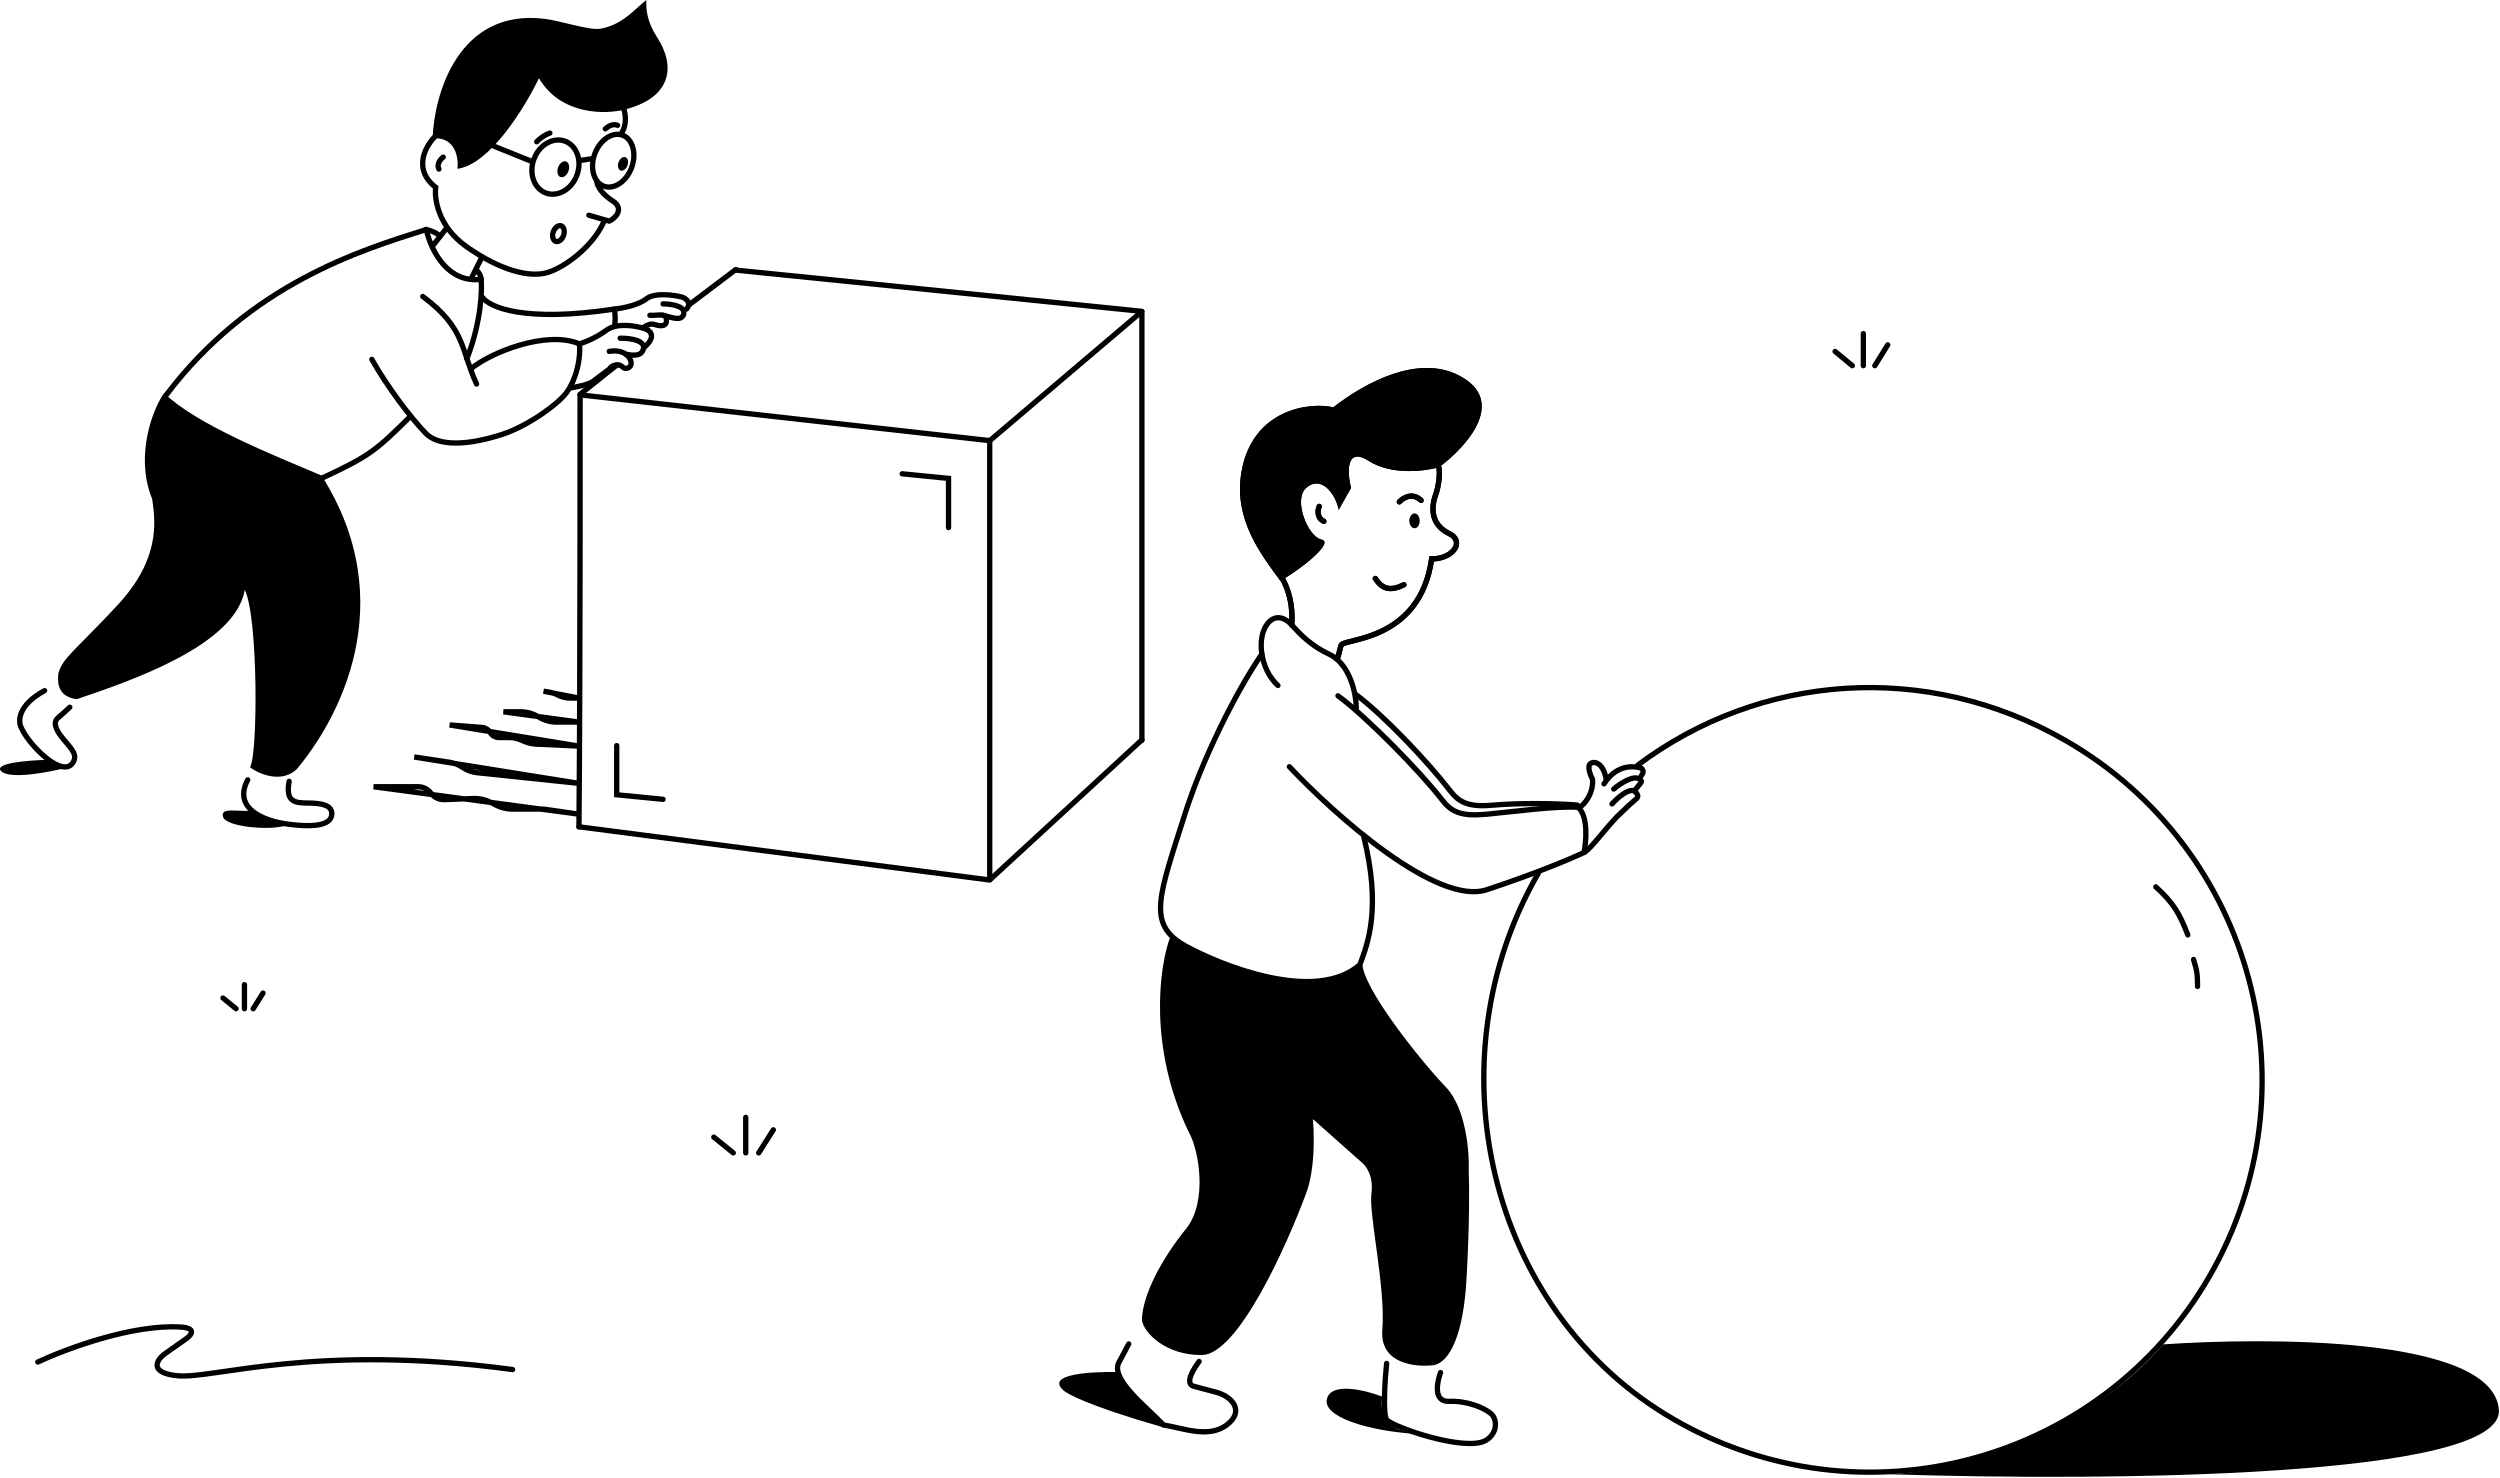 <svg width="2353" height="1391" viewBox="0 0 2353 1391" fill="none" xmlns="http://www.w3.org/2000/svg">
<path d="M278.919 724.333C262.765 738.872 239.978 725.949 235.312 722.18C242.843 710.872 243 580.082 230.374 555.259C221.322 607.429 123.254 640.744 73.247 657.732L72.153 658.104C53.307 655.411 54.205 641.232 54.923 633.873C58.685 619.335 70.323 612.874 110.384 569.797C150.445 526.721 146.61 492.26 143.23 469.645C125.857 427.06 145.831 380.98 154.544 370.031C184.697 399.646 259.004 429.081 302.618 447.568C378.863 567.751 318.047 678.206 278.919 724.333Z" fill="black"/>
<path d="M35.538 1281.96C61.657 1269.69 125.236 1245.93 170.597 1249.06C177.029 1249.32 186.741 1252.05 174.141 1260.81C161.541 1269.59 155.241 1274.13 153.666 1275.31C147.104 1280.79 140.671 1292.38 167.447 1294.89C200.916 1298.02 295.419 1263.95 482.454 1289.01" stroke="black" stroke-width="5" stroke-linecap="round"/>
<path d="M156.151 372.183C235.304 267.184 339.764 235.416 401.148 216.031" stroke="black" stroke-width="5" stroke-linecap="round"/>
<path d="M401.147 216.031C406.712 239.365 423.224 266.646 452.839 262.877" stroke="black" stroke-width="5" stroke-linecap="round"/>
<path d="M452.839 263.422C453.736 271.14 453.378 302.19 439.378 337.728" stroke="black" stroke-width="5" stroke-linecap="round"/>
<path d="M386.071 392.109C354.302 423.34 348.918 428.724 303.688 449.724" stroke="black" stroke-width="5" stroke-linecap="round"/>
<path d="M442.957 347.417C460.378 332.34 514.223 310.263 545.453 323.725" stroke="black" stroke-width="5" stroke-linecap="round"/>
<path d="M397.917 279.031C438.301 309.185 433.455 328.569 448.532 361.415" stroke="black" stroke-width="5" stroke-linecap="round"/>
<path d="M545.453 323.727C546.53 336.111 543.329 355.068 533.607 368.957C526.069 379.726 497.531 400.725 472.762 408.802C464.21 411.59 418.559 426.341 400.609 407.725C386.071 392.649 364.533 364.111 349.995 338.265" stroke="black" stroke-width="5" stroke-linecap="round"/>
<path d="M453.916 279.57C460.198 289.083 493.008 303.801 578.299 290.878" stroke="black" stroke-width="5" stroke-linecap="round"/>
<path d="M578.299 291.414C578.837 294.825 579.591 301.86 578.299 307.029" stroke="black" stroke-width="5" stroke-linecap="round"/>
<path d="M544.915 323.723C549.402 322.646 560.853 318.123 570.76 310.8C580.668 303.477 598.58 306.673 606.298 309.185C611.503 310.62 618.79 316.185 606.298 326.954" stroke="black" stroke-width="5" stroke-linecap="round"/>
<path d="M583.683 318.338C593.017 318.158 610.283 320.384 604.683 330.722C601.991 335.03 595.96 334.707 589.068 333.415" stroke="black" stroke-width="5" stroke-linecap="round"/>
<path d="M573.453 330.727C580.632 329.47 589.068 330.727 592.837 337.727C595.18 342.08 593.914 345.265 590.683 346.492C586.376 347.419 587.11 345.175 583.145 343.65C580.811 342.932 575.607 343.542 573.453 347.419L558.376 358.727C553.71 362.316 542.222 364.111 536.838 365.188" stroke="black" stroke-width="5" stroke-linecap="round"/>
<path d="M578.299 290.877C579.376 290.877 598.76 288.723 608.452 281.184C616.206 275.154 633.939 277.595 641.836 279.569C645.426 280.826 651.313 284.846 646.144 290.877" stroke="black" stroke-width="5" stroke-linecap="round"/>
<path d="M611.683 296.742C619.221 297.339 627.298 293.787 627.298 301.647C627.298 308.647 619.221 306.41 615.99 305.416C613.657 304.698 610.929 304.662 605.76 308.108" stroke="black" stroke-width="5" stroke-linecap="round"/>
<path d="M624.067 286.031C631.425 286.031 645.605 287.97 643.451 295.723C641.297 303.477 629.99 297.796 624.067 296.72" stroke="black" stroke-width="5" stroke-linecap="round"/>
<path d="M407.186 130.154C428.795 128.633 431.764 148.672 430.548 158.883C461.395 154.715 494.529 100.28 507.241 73.583C527.942 108.579 569.793 107.83 588.132 103.08C634.101 91.174 635.098 60.636 618.522 35.205C608.878 20.409 607.908 8.462 608.331 0C598.151 7.724 586.166 23.406 565.113 27.009C554.668 28.796 527.865 19.603 512.573 17.719C431.612 7.748 408.581 88.521 407.186 130.154Z" fill="black"/>
<path d="M410.469 127.594C401.635 135.495 387.228 158.597 410.087 176.332C408.669 187.095 412.408 213.273 438.707 231.888C471.581 255.154 498.924 261.366 515.263 256.515C531.602 251.663 557.988 232.145 568.572 208.276" stroke="black" stroke-width="5" stroke-linecap="round"/>
<path d="M554.205 202.562L573.327 208.125C577.703 206.431 588.577 197.236 576.927 189.229C572.529 186.684 563.34 179.574 561.778 171.484" stroke="black" stroke-width="5" stroke-linecap="round"/>
<path d="M587.039 102.211C588.507 106.349 590.27 116.549 585.586 124.24" stroke="black" stroke-width="5" stroke-linecap="round"/>
<path d="M505.152 133.448C506.976 131.451 512.007 127.019 517.532 125.273" stroke="black" stroke-width="5" stroke-linecap="round"/>
<path d="M527.485 166.616C530.176 167.597 533.551 165.12 535.023 161.083C536.495 157.045 535.507 152.978 532.815 151.996C530.124 151.015 526.749 153.492 525.277 157.529C523.805 161.566 524.794 165.635 527.485 166.616Z" fill="black"/>
<path d="M584.094 160.463C586.402 161.304 589.297 159.181 590.559 155.719C591.822 152.256 590.974 148.768 588.665 147.926C586.358 147.085 583.464 149.209 582.201 152.671C580.939 156.133 581.786 159.621 584.094 160.463Z" fill="black"/>
<path d="M543.071 164.667C538 178.575 524.699 185.651 513.875 181.704C503.051 177.757 497.429 163.78 502.5 149.873C507.571 135.966 520.872 128.888 531.696 132.835C542.52 136.783 548.142 150.76 543.071 164.667Z" stroke="black" stroke-width="5"/>
<path d="M594.531 157.581C592.038 164.419 587.734 169.751 582.913 172.895C578.092 176.036 572.914 176.912 568.39 175.262C563.866 173.613 560.467 169.61 558.8 164.102C557.133 158.593 557.273 151.741 559.767 144.905C562.26 138.068 566.562 132.735 571.385 129.592C576.206 126.449 581.384 125.575 585.908 127.223C590.431 128.873 593.831 132.876 595.497 138.384C597.164 143.894 597.024 150.745 594.531 157.581Z" stroke="black" stroke-width="5"/>
<path d="M545.727 151.067L557.649 149.305" stroke="black" stroke-width="5" stroke-linecap="round"/>
<path d="M569.745 121.285C571.708 119.337 576.767 115.949 581.292 117.976" stroke="black" stroke-width="5" stroke-linecap="round"/>
<path d="M464.67 137.484L500.721 152.04" stroke="black" stroke-width="5" stroke-linecap="round"/>
<path d="M417.167 147.891C414.789 149.687 410.643 154.441 413.083 159.09" stroke="black" stroke-width="5" stroke-linecap="round"/>
<path d="M453.377 242.421L443.147 262.883L453.377 242.421ZM420.532 214.422L407.07 231.652L420.532 214.422Z" stroke="black" stroke-width="5" stroke-linecap="round"/>
<path d="M1118.94 1065.7C1080.57 985.867 1091.1 909.806 1101.16 882.641C1211.07 947.601 1265.48 923.979 1282.18 906.263C1282.18 929.884 1337.14 998.387 1360.84 1023.19C1379.81 1043.04 1383.11 1084.22 1382.39 1102.32C1382.93 1114.72 1383.25 1152.51 1380.24 1204.48C1377.22 1256.46 1364.61 1281.26 1350.07 1284.8C1332.65 1287.16 1298.46 1283.85 1301.04 1251.73C1304.27 1211.57 1288.11 1143.07 1290.8 1123C1292.95 1106.93 1285.6 1097.01 1281.65 1094.06L1235.73 1053.31C1238.34 1086.93 1234.06 1111.12 1229.38 1123C1210.7 1173.58 1164.94 1274.88 1131.32 1275.36C1097.7 1275.82 1076.37 1254.68 1074.75 1242.28C1075.29 1219.44 1092.44 1186.08 1116.23 1156.65C1137.25 1130.67 1128.09 1081.25 1118.94 1065.7Z" fill="black"/>
<path d="M1249.21 1315.56C1254.38 1300.91 1285.1 1308.37 1300.9 1314.48C1297.13 1346.25 1322.44 1346.25 1331.05 1349.48C1289.59 1346.79 1242.75 1333.87 1249.21 1315.56Z" fill="black"/>
<path d="M1001.52 1309.1C982.138 1292.73 1029.34 1290.97 1051.6 1291.33C1055.37 1305.33 1088.21 1336.74 1095.21 1343.56C1020.37 1322.02 1004.07 1311.25 1001.52 1309.1Z" fill="black"/>
<path d="M1128.6 1281.42C1117.83 1295.93 1117.54 1303.59 1124.27 1304.93L1144.46 1310.31C1159.94 1314.34 1171.79 1328.3 1154.56 1341.2C1137.33 1354.09 1113.52 1344.09 1095.21 1341.2C1078.5 1323.63 1043.58 1297.1 1053.6 1281.42L1062.37 1264.94" stroke="black" stroke-width="5" stroke-linecap="round"/>
<path d="M1305.1 1283.25C1303.56 1297.14 1301.4 1330.88 1305.1 1336.17C1309.73 1342.78 1380.38 1367.42 1399.04 1355.35C1410.29 1348.08 1408.97 1334.97 1403.01 1330.21C1396.4 1324.93 1381.18 1318.3 1363.97 1318.97C1348.2 1319.57 1352.96 1299.8 1355.82 1291.87" stroke="black" stroke-width="5" stroke-linecap="round"/>
<path d="M1276.55 666.181C1276.37 653.258 1270.95 625.043 1250.71 615.566C1230.46 606.089 1220.55 592.951 1215.17 587.567C1211.03 582.9 1200.74 576.367 1192.55 587.567C1187.53 594.436 1186.01 604.935 1187.67 615.566C1189.4 626.6 1194.56 637.776 1202.78 645.181" stroke="black" stroke-width="5" stroke-linecap="round"/>
<path d="M1283.55 787.337C1299.92 853.674 1287.98 886.771 1279.9 907.95C1237.9 945.104 1147.44 907.95 1115.55 890.181C1079.11 869.877 1090.55 843.969 1115.55 765.26C1131.29 715.723 1162.52 652.185 1187.67 615.57" stroke="black" stroke-width="5" stroke-linecap="round"/>
<path d="M1213.55 721.641C1255.91 766.691 1352.37 852.915 1399.32 837.408C1446.27 821.901 1479.9 807.613 1490.86 802.409C1493.01 791.819 1494.95 768.486 1485.47 759.871" stroke="black" stroke-width="5" stroke-linecap="round"/>
<path d="M1259.32 654.875C1286.06 674.618 1336.46 725.876 1357.32 752.873C1366.47 764.719 1375.63 768.489 1399.32 766.335C1421.87 764.284 1465.37 758.258 1485.47 759.873" stroke="black" stroke-width="5" stroke-linecap="round"/>
<path d="M1275.59 653.258C1302.33 673.001 1344 717.259 1364.86 744.256C1374.01 756.102 1383.17 759.872 1406.86 757.718C1429.41 755.667 1464.41 756.102 1484.51 757.718" stroke="black" stroke-width="5" stroke-linecap="round"/>
<path d="M1486.55 759.868C1491.03 757.534 1499.79 747.268 1498.93 733.484C1496.6 729.176 1493.44 720.561 1497.32 718.407C1502.16 715.715 1509.7 720.022 1511.86 734.022" stroke="black" stroke-width="5" stroke-linecap="round"/>
<path d="M1518.86 742.643C1525.5 736.849 1539.42 727.982 1544.51 734.471C1545.02 735.133 1544.91 736.063 1544.38 736.719L1538.24 744.387" stroke="black" stroke-width="5" stroke-linecap="round"/>
<path d="M1509.7 737.795C1515.44 728.641 1526.5 718.411 1544.16 722.718C1545.78 723.437 1548.15 725.949 1544.7 730.257" stroke="black" stroke-width="5" stroke-linecap="round"/>
<path d="M1517.24 756.64C1522.54 750.763 1532.63 741.975 1538.24 744.385C1539.26 744.826 1540.42 746.491 1541.24 748.231C1541.78 749.383 1541.38 750.72 1540.43 751.559L1533.39 757.717L1522.09 768.486C1510.24 780.871 1498.57 797.024 1491.93 801.871" stroke="black" stroke-width="5" stroke-linecap="round"/>
<path d="M1447.9 821.79C1346.04 998.203 1399.37 1234.28 1575.78 1336.13C1752.2 1437.98 1977.78 1377.54 2079.62 1201.13C2181.48 1024.72 2121.04 799.137 1944.62 697.284C1812.73 621.141 1656.19 634.131 1541.59 720.044" stroke="black" stroke-width="5" stroke-linecap="round"/>
<path d="M1258.9 619.336C1261.06 612.875 1260.52 612.875 1262.21 607.361C1264.29 600.601 1336.31 604.414 1347.48 526.052C1368.19 526.052 1379.23 508.966 1363.36 501.896C1346.42 493.411 1347.5 477.458 1350.44 468.031C1355.14 455.658 1355.28 442.724 1354.21 440.031" stroke="black" stroke-width="5" stroke-linecap="round"/>
<path d="M1329.98 494.95C1331.76 494.95 1333.21 492.78 1333.21 490.104C1333.21 487.428 1331.76 485.258 1329.98 485.258C1328.19 485.258 1326.75 487.428 1326.75 490.104C1326.75 492.78 1328.19 494.95 1329.98 494.95Z" fill="black"/>
<path d="M1317.05 472.337C1320.47 468.606 1329.33 463.102 1337.52 470.938" stroke="black" stroke-width="5" stroke-linecap="round"/>
<path d="M1294.44 544.492C1300.9 554.184 1307.9 556.877 1321.36 550.415" stroke="black" stroke-width="5" stroke-linecap="round"/>
<path d="M1241.68 476.648C1240.25 479.894 1239.11 487.24 1245.98 490.648" stroke="black" stroke-width="5" stroke-linecap="round"/>
<path d="M1168.44 444.342C1160.9 488.495 1186.49 521.367 1205.06 546.648C1224.44 535.879 1256.12 510.44 1243.83 507.88C1230.9 505.187 1216.9 470.188 1229.29 459.286C1243.83 446.496 1257.29 465.433 1259.98 479.88L1271.58 459.286C1268.06 445.018 1266.45 419.936 1288.13 433.754C1309.81 447.572 1341.32 443.516 1354.36 439.762C1379.96 420.988 1419.54 377.433 1373.18 353.403C1334.62 333.415 1285.05 359.836 1254.88 383.408C1234.21 378.208 1178.72 384.141 1168.44 444.342Z" fill="black"/>
<path d="M1206.67 543.953C1212.59 554.364 1217.12 569.153 1215.82 588.106" stroke="black" stroke-width="5" stroke-linecap="round"/>
<path d="M530.456 221.559C529.68 223.787 528.331 225.468 526.898 226.432C525.466 227.394 524.11 227.56 523.046 227.19C521.983 226.819 521.025 225.847 520.501 224.202C519.977 222.557 519.965 220.401 520.742 218.173C521.518 215.946 522.867 214.264 524.301 213.3C525.733 212.337 527.088 212.171 528.152 212.542C529.216 212.913 530.174 213.885 530.698 215.53C531.221 217.176 531.233 219.332 530.456 221.559Z" stroke="black" stroke-width="5"/>
<path d="M544.915 778.18L931.524 828.256" stroke="black" stroke-width="5" stroke-linecap="round"/>
<path d="M931.524 827.72V414.727" stroke="black" stroke-width="5" stroke-linecap="round"/>
<path d="M931.524 414.725L545.991 371.648" stroke="black" stroke-width="5" stroke-linecap="round"/>
<path d="M930.985 415.261L1074.21 293.57" stroke="black" stroke-width="5" stroke-linecap="round"/>
<path d="M1074.75 293.57V696.872" stroke="black" stroke-width="5" stroke-linecap="round"/>
<path d="M932.062 827.718L1074.75 696.336" stroke="black" stroke-width="5" stroke-linecap="round"/>
<path d="M1074.75 293.034L692.989 254.266" stroke="black" stroke-width="5" stroke-linecap="round"/>
<path d="M545.991 371.648C545.991 378.648 546.171 643.209 544.915 778.18" stroke="black" stroke-width="5" stroke-linecap="round"/>
<path d="M545.991 371.11L580.452 343.648" stroke="black" stroke-width="5" stroke-linecap="round"/>
<path d="M648.297 287.111L692.451 253.727" stroke="black" stroke-width="5" stroke-linecap="round"/>
<path d="M544.915 766.33L513.839 761.819C512.301 761.596 510.751 761.484 509.198 761.484H481.841C476.586 761.484 471.409 760.201 466.761 757.749L462.089 755.282C457.086 752.642 451.48 751.362 445.827 751.569L418.169 752.581C413.246 752.761 408.55 750.499 405.622 746.537C402.808 742.731 398.354 740.484 393.62 740.484H351.61L544.915 766.33ZM544.915 657.024H536.641C532.527 657.024 528.476 656.018 524.84 654.093C522.444 652.824 519.859 651.951 517.185 651.505L511.53 650.562L544.915 657.024ZM544.915 679.639H523.95C517.943 679.639 512.057 677.96 506.954 674.793C501.85 671.626 495.963 669.947 489.957 669.947H473.839L544.915 679.639ZM544.915 702.254L504.683 700.361C501.019 700.188 497.41 699.393 494.012 698.009L489.442 696.147C486.249 694.846 482.835 694.177 479.388 694.177H469.695C466.257 694.177 463.076 692.358 461.334 689.395C459.723 686.656 456.873 684.88 453.705 684.64L423.224 682.331L544.915 702.254ZM544.376 737.253L449 727.266C444.098 726.754 439.399 725.031 435.327 722.254C431.614 719.723 427.377 718.064 422.931 717.404L389.84 712.485L544.376 737.253Z" stroke="black" stroke-width="5" stroke-linecap="round"/>
<path d="M849.141 445.953L892.755 450.261V496.568" stroke="black" stroke-width="5" stroke-linecap="round"/>
<path d="M624.067 752.333L580.452 748.026V701.719" stroke="black" stroke-width="5" stroke-linecap="round"/>
<path d="M2029.02 834.719C2045.54 849.593 2051.54 860.027 2059.17 879.949" stroke="black" stroke-width="5" stroke-linecap="round"/>
<path d="M2068.33 928.409C2068.33 916.563 2067.79 913.871 2064.56 903.102" stroke="black" stroke-width="5" stroke-linecap="round"/>
<path d="M401.147 216.031C404.737 216.75 412.347 219.477 414.07 222.493" stroke="black" stroke-width="5" stroke-linecap="round"/>
<path d="M452.839 262.88C452.839 261.265 451.87 257.173 447.993 253.727" stroke="black" stroke-width="5" stroke-linecap="round"/>
<path d="M2351.96 1326.72C2346.15 1256.87 2129.94 1258.87 2035.89 1265.33C1958.35 1355.25 1832.89 1385.22 1778.51 1387.56C1980.97 1394.19 2357.35 1391.33 2351.96 1326.72Z" fill="black"/>
<path d="M1258.9 619.336C1261.06 612.875 1260.52 612.875 1262.21 607.361C1264.29 600.601 1336.31 604.414 1347.48 526.052C1368.19 526.052 1379.23 508.966 1363.36 501.896C1346.42 493.411 1347.5 477.458 1350.44 468.031C1355.14 455.658 1355.28 442.724 1354.21 440.031" stroke="black" stroke-width="5" stroke-linecap="round"/>
<path d="M1331.37 497.195C1334.05 497.195 1336.21 494.061 1336.21 490.195C1336.21 486.329 1334.05 483.195 1331.37 483.195C1328.7 483.195 1326.52 486.329 1326.52 490.195C1326.52 494.061 1328.7 497.195 1331.37 497.195Z" fill="black"/>
<path d="M1317.05 472.337C1320.47 468.606 1329.33 463.102 1337.52 470.938" stroke="black" stroke-width="5" stroke-linecap="round"/>
<path d="M1294.44 544.492C1300.9 554.184 1307.9 556.877 1321.36 550.415" stroke="black" stroke-width="5" stroke-linecap="round"/>
<path d="M1241.68 476.648C1240.25 479.894 1239.11 487.24 1245.98 490.648" stroke="black" stroke-width="5" stroke-linecap="round"/>
<path d="M1168.44 444.342C1160.9 488.495 1186.49 521.367 1205.06 546.648C1224.44 535.879 1256.12 510.44 1243.83 507.88C1230.9 505.187 1216.9 470.188 1229.29 459.286C1243.83 446.496 1257.29 465.433 1259.98 479.88L1271.58 459.286C1268.06 445.018 1266.45 419.936 1288.13 433.754C1309.81 447.572 1341.32 443.516 1354.36 439.762C1379.96 420.988 1419.54 377.433 1373.18 353.403C1334.62 333.415 1285.05 359.836 1254.88 383.408C1234.21 378.208 1178.72 384.141 1168.44 444.342Z" fill="black"/>
<path d="M1206.67 543.953C1212.59 554.364 1217.12 569.153 1215.82 588.106" stroke="black" stroke-width="5" stroke-linecap="round"/>
<path d="M233.139 734.023C219.042 760.744 247.562 772.38 269.79 775.51C289.759 778.323 309.966 778.323 312.081 767.776C314.195 757.228 300.803 755.821 289.759 755.821C277.053 755.821 268.614 754.416 272.138 735.43" stroke="black" stroke-width="5" stroke-linecap="round"/>
<path d="M209.997 769.023C206.964 759.483 222.786 764.034 235.843 763.1C240.392 768.149 257.381 776.561 270.123 776.561C256.224 782.172 213.03 778.561 209.997 769.023Z" fill="black"/>
<path d="M65.691 665.646C63.538 667.8 57.435 673.185 54.922 675.339C50.435 678.749 50.601 685.134 59.768 695.8C68.562 706.03 72.997 710.978 68.562 717.876C58.869 732.953 27.28 701.543 20.101 685.031C16.811 679.108 16.584 663.816 41.999 650.031" stroke="black" stroke-width="5" stroke-linecap="round"/>
<path d="M1.255 725.949C-6.93 718.195 26.921 715.538 44.87 715.18C47.454 719.057 57.434 721.821 62.1 722.718C45.228 727.026 9.439 733.702 1.255 725.949Z" fill="black"/>
<path d="M230.067 949.402V926.789" stroke="black" stroke-width="5" stroke-linecap="round"/>
<path d="M209.854 939.359L222.184 949.409" stroke="black" stroke-width="5" stroke-linecap="round"/>
<path d="M238.295 949.403L247.546 934.688" stroke="black" stroke-width="5" stroke-linecap="round"/>
<path d="M701.878 1085.1V1051.71" stroke="black" stroke-width="5" stroke-linecap="round"/>
<path d="M671.846 1070.26L690.166 1085.09" stroke="black" stroke-width="5" stroke-linecap="round"/>
<path d="M714.102 1085.1L727.845 1063.38" stroke="black" stroke-width="5" stroke-linecap="round"/>
<path d="M1753.78 344.185V314.031" stroke="black" stroke-width="5" stroke-linecap="round"/>
<path d="M1727.21 330.789L1743.42 344.19" stroke="black" stroke-width="5" stroke-linecap="round"/>
<path d="M1764.59 344.186L1776.75 324.562" stroke="black" stroke-width="5" stroke-linecap="round"/>
</svg>
